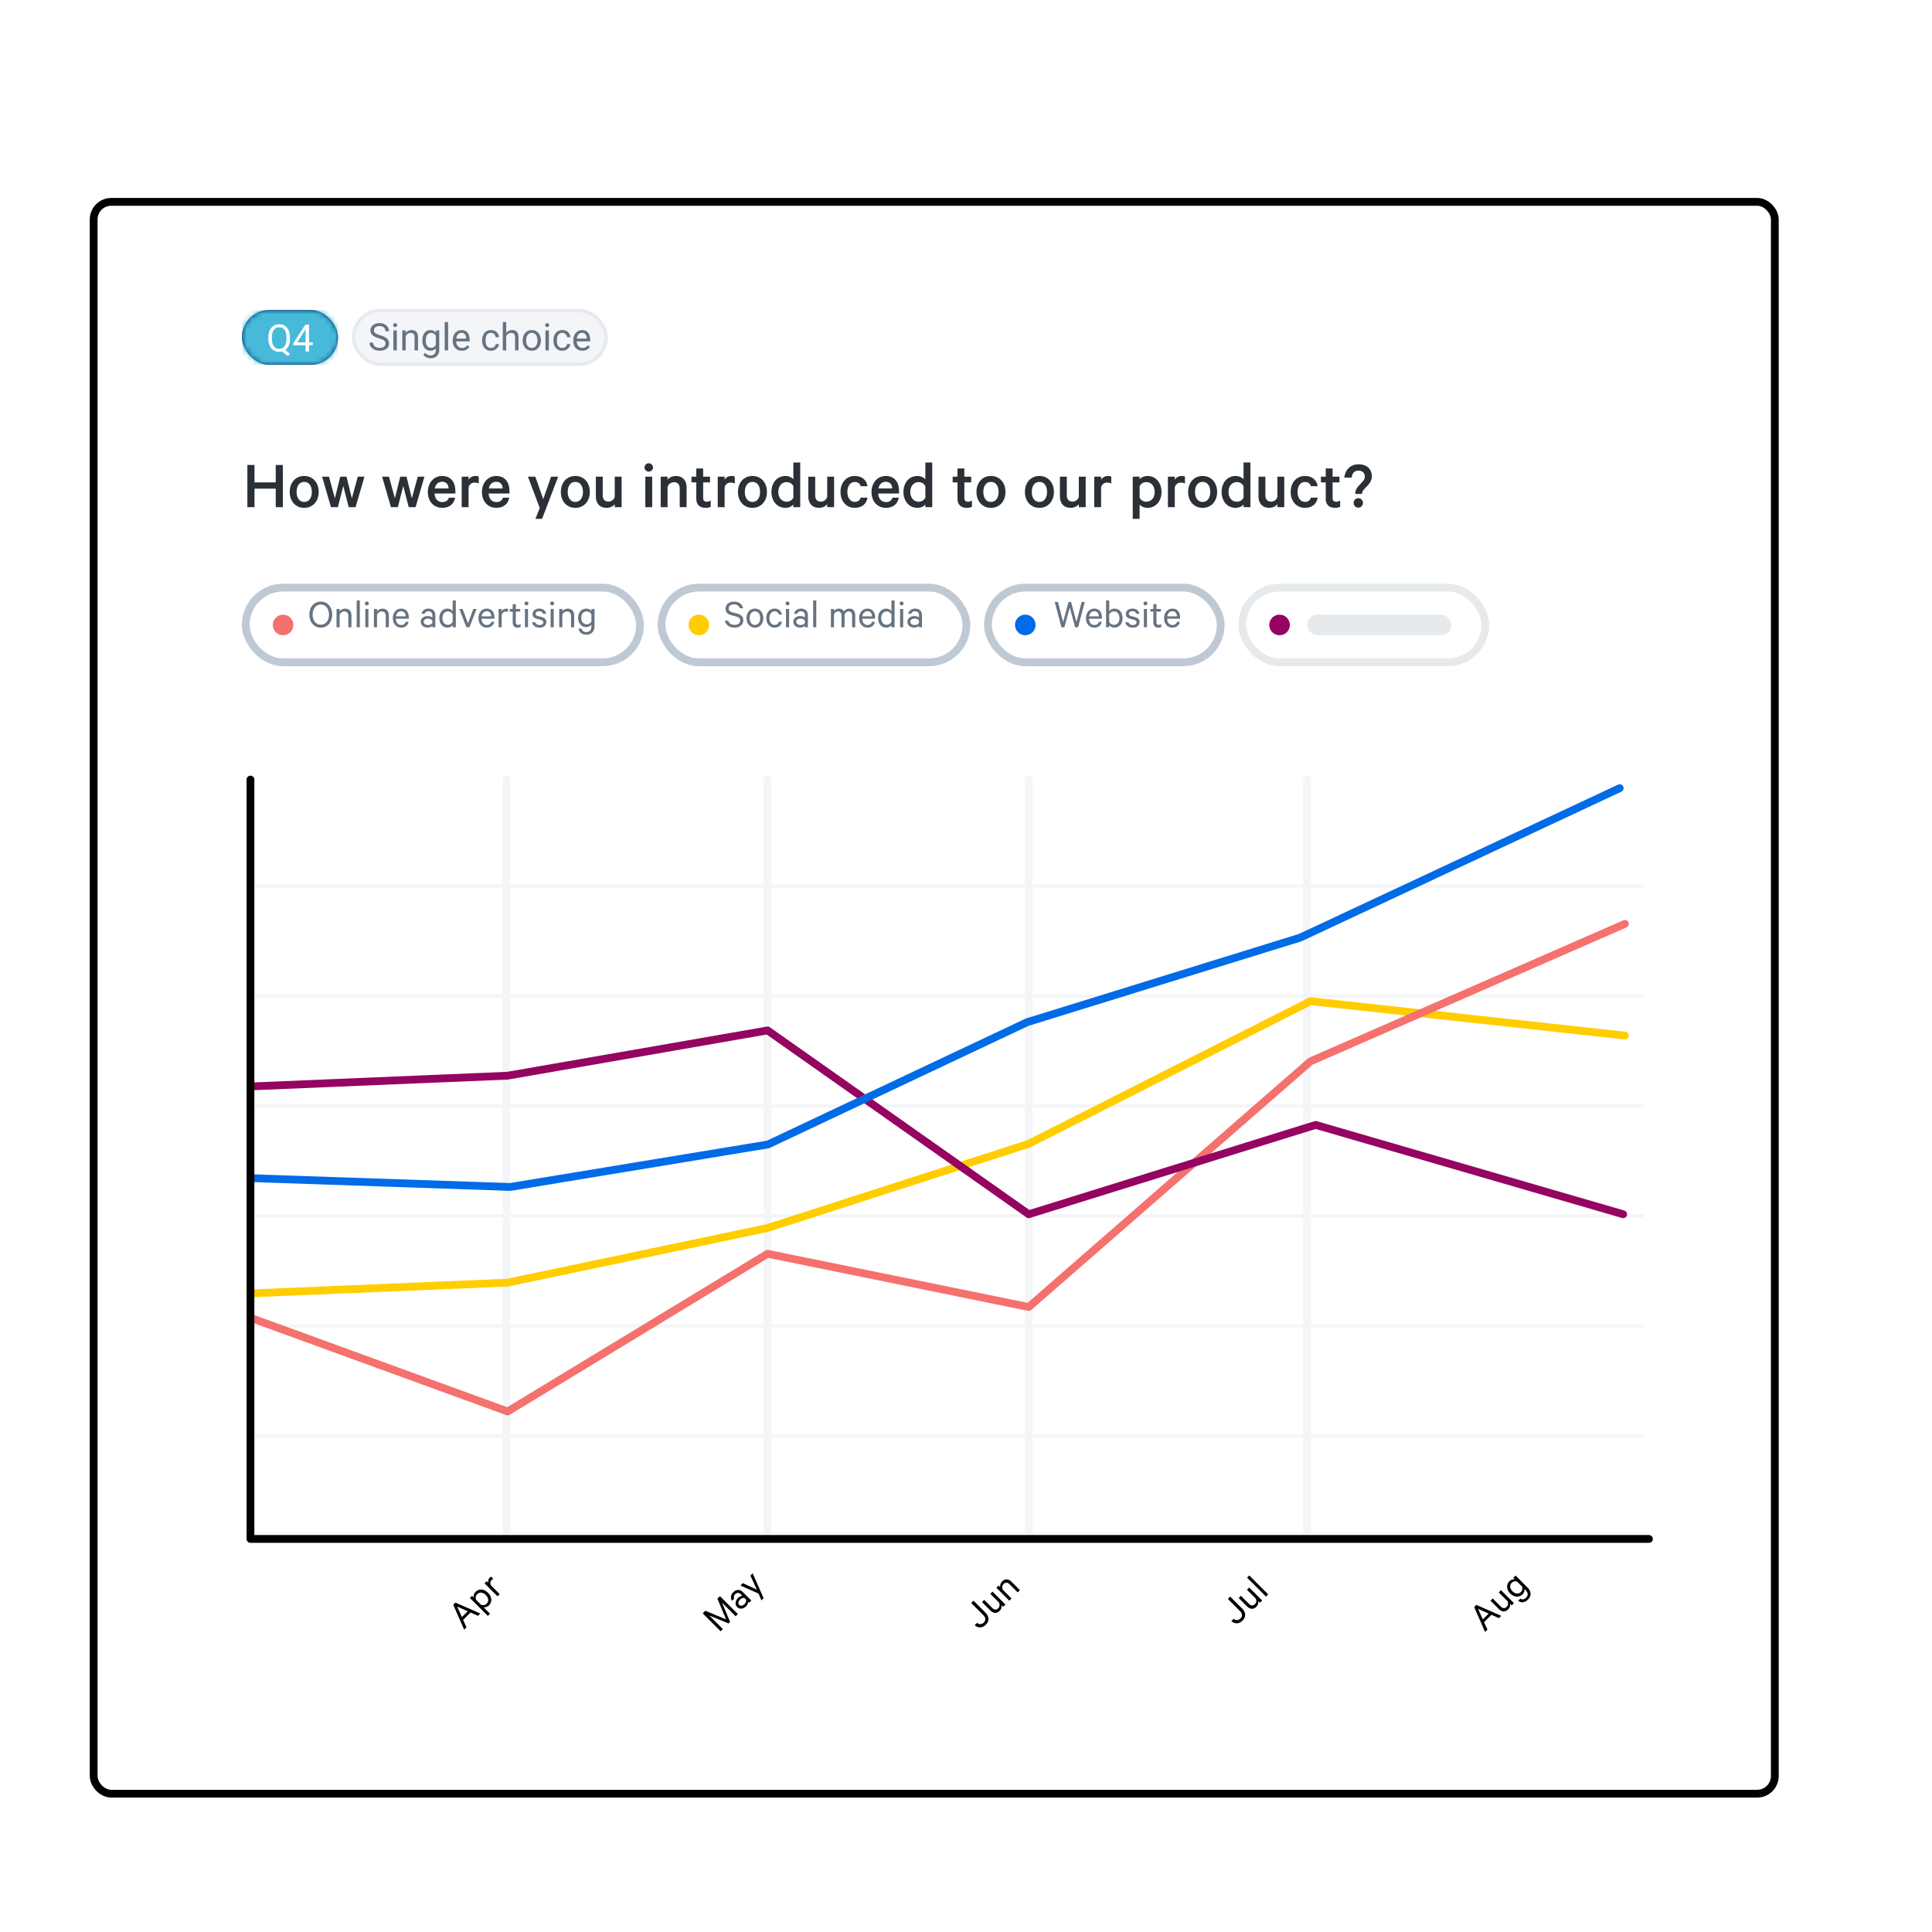 <?xml version="1.0" encoding="utf-8"?>
<svg width="372" height="372" viewBox="0 0 372 372" fill="none" xmlns="http://www.w3.org/2000/svg">
<g filter="url(#filter0_d_2974_38090)">
<rect x="25.399" y="33" width="322.202" height="305" rx="2.646" fill="white"/>
<rect x="24.649" y="32.25" width="323.702" height="306.5" rx="3.396" stroke="black" stroke-width="1.5"/>
</g>
<g clip-path="url(#clip0_2974_38090)">
<rect x="46.57" y="59.672" width="18.525" height="10.586" rx="5.293" fill="#002F66"/>
<mask id="mask0_2974_38090" style="mask-type:alpha" maskUnits="userSpaceOnUse" x="46" y="59" width="20" height="12">
<rect x="46.57" y="59.672" width="18.525" height="10.586" rx="5.293" fill="white"/>
</mask>
<g mask="url(#mask0_2974_38090)">
<rect x="46.57" y="59.672" width="18.525" height="10.586" fill="#47B9D9"/>
</g>
<path d="M54.536 67.078L55.851 68.119L55.389 68.546L54.095 67.519L54.536 67.078ZM55.833 64.921V65.248C55.833 65.637 55.784 65.985 55.687 66.293C55.59 66.601 55.45 66.863 55.268 67.078C55.085 67.294 54.866 67.458 54.61 67.572C54.357 67.686 54.073 67.743 53.758 67.743C53.452 67.743 53.171 67.686 52.915 67.572C52.662 67.458 52.442 67.294 52.254 67.078C52.07 66.863 51.926 66.601 51.825 66.293C51.723 65.985 51.672 65.637 51.672 65.248V64.921C51.672 64.533 51.721 64.186 51.821 63.88C51.923 63.572 52.066 63.31 52.251 63.095C52.436 62.877 52.655 62.711 52.908 62.597C53.164 62.483 53.445 62.427 53.751 62.427C54.066 62.427 54.351 62.483 54.607 62.597C54.863 62.711 55.082 62.877 55.264 63.095C55.447 63.31 55.587 63.572 55.684 63.88C55.783 64.186 55.833 64.533 55.833 64.921ZM55.154 65.248V64.914C55.154 64.606 55.122 64.334 55.058 64.097C54.997 63.86 54.905 63.661 54.785 63.5C54.664 63.339 54.517 63.217 54.344 63.134C54.171 63.051 53.973 63.009 53.751 63.009C53.54 63.009 53.348 63.051 53.175 63.134C53.004 63.217 52.857 63.339 52.734 63.5C52.611 63.661 52.516 63.86 52.45 64.097C52.383 64.334 52.35 64.606 52.35 64.914V65.248C52.35 65.558 52.383 65.833 52.45 66.073C52.516 66.309 52.611 66.51 52.734 66.673C52.86 66.834 53.009 66.956 53.182 67.039C53.355 67.122 53.547 67.163 53.758 67.163C53.98 67.163 54.178 67.122 54.351 67.039C54.524 66.956 54.67 66.834 54.788 66.673C54.909 66.51 55 66.309 55.062 66.073C55.123 65.833 55.154 65.558 55.154 65.248ZM60.218 65.93V66.471H56.48V66.083L58.797 62.498H59.333L58.757 63.535L57.226 65.93H60.218ZM59.497 62.498V67.672H58.839V62.498H59.497Z" fill="white"/>
</g>
<rect x="68.072" y="59.795" width="48.631" height="10.338" rx="5.169" fill="#F4F5F8"/>
<path d="M74.225 66.157C74.225 66.036 74.207 65.929 74.169 65.837C74.133 65.742 74.069 65.657 73.977 65.581C73.887 65.505 73.761 65.433 73.6 65.364C73.441 65.296 73.24 65.226 72.996 65.155C72.74 65.079 72.509 64.995 72.303 64.902C72.097 64.808 71.921 64.7 71.774 64.579C71.627 64.458 71.514 64.32 71.436 64.163C71.358 64.007 71.319 63.828 71.319 63.627C71.319 63.425 71.36 63.239 71.443 63.069C71.526 62.898 71.644 62.75 71.799 62.624C71.955 62.496 72.141 62.397 72.356 62.326C72.572 62.255 72.812 62.219 73.078 62.219C73.466 62.219 73.796 62.294 74.066 62.443C74.338 62.59 74.545 62.783 74.688 63.022C74.83 63.259 74.901 63.513 74.901 63.783H74.218C74.218 63.589 74.177 63.417 74.094 63.268C74.011 63.116 73.886 62.998 73.717 62.912C73.549 62.825 73.336 62.781 73.078 62.781C72.834 62.781 72.632 62.818 72.474 62.891C72.315 62.964 72.197 63.064 72.118 63.189C72.043 63.315 72.005 63.458 72.005 63.619C72.005 63.728 72.027 63.828 72.072 63.918C72.12 64.006 72.192 64.087 72.289 64.163C72.388 64.239 72.514 64.309 72.665 64.373C72.82 64.437 73.003 64.498 73.216 64.558C73.51 64.641 73.764 64.733 73.977 64.835C74.19 64.937 74.365 65.052 74.503 65.179C74.642 65.305 74.746 65.448 74.812 65.609C74.881 65.768 74.915 65.948 74.915 66.15C74.915 66.36 74.872 66.551 74.787 66.722C74.702 66.892 74.58 67.038 74.421 67.159C74.262 67.28 74.072 67.373 73.849 67.439C73.629 67.503 73.382 67.535 73.11 67.535C72.87 67.535 72.635 67.502 72.403 67.436C72.173 67.37 71.963 67.27 71.774 67.137C71.586 67.005 71.436 66.841 71.322 66.647C71.211 66.45 71.155 66.223 71.155 65.965H71.838C71.838 66.142 71.872 66.295 71.941 66.423C72.009 66.549 72.103 66.653 72.221 66.736C72.342 66.819 72.478 66.88 72.63 66.921C72.784 66.959 72.944 66.978 73.11 66.978C73.349 66.978 73.552 66.944 73.717 66.878C73.883 66.812 74.009 66.717 74.094 66.594C74.182 66.471 74.225 66.325 74.225 66.157ZM76.404 63.619V67.464H75.743V63.619H76.404ZM75.693 62.6C75.693 62.493 75.725 62.403 75.789 62.33C75.855 62.256 75.953 62.219 76.081 62.219C76.206 62.219 76.302 62.256 76.368 62.33C76.437 62.403 76.471 62.493 76.471 62.6C76.471 62.701 76.437 62.789 76.368 62.862C76.302 62.934 76.206 62.969 76.081 62.969C75.953 62.969 75.855 62.934 75.789 62.862C75.725 62.789 75.693 62.701 75.693 62.6ZM78.117 64.44V67.464H77.459V63.619H78.081L78.117 64.44ZM77.96 65.396L77.687 65.385C77.689 65.123 77.728 64.88 77.804 64.657C77.88 64.432 77.986 64.237 78.124 64.071C78.261 63.905 78.425 63.777 78.614 63.687C78.806 63.594 79.018 63.548 79.25 63.548C79.44 63.548 79.61 63.574 79.762 63.627C79.914 63.676 80.043 63.757 80.149 63.868C80.258 63.98 80.341 64.124 80.398 64.302C80.455 64.477 80.483 64.691 80.483 64.945V67.464H79.822V64.938C79.822 64.736 79.793 64.575 79.734 64.454C79.674 64.331 79.588 64.243 79.474 64.188C79.36 64.131 79.221 64.103 79.055 64.103C78.891 64.103 78.742 64.137 78.607 64.206C78.474 64.275 78.359 64.369 78.262 64.49C78.168 64.611 78.093 64.749 78.038 64.906C77.986 65.06 77.96 65.223 77.96 65.396ZM83.973 63.619H84.57V67.383C84.57 67.721 84.501 68.01 84.364 68.25C84.226 68.489 84.034 68.67 83.788 68.793C83.544 68.919 83.262 68.982 82.942 68.982C82.81 68.982 82.653 68.96 82.473 68.918C82.296 68.877 82.12 68.808 81.947 68.708C81.777 68.611 81.633 68.48 81.517 68.314L81.862 67.923C82.023 68.117 82.191 68.252 82.367 68.328C82.544 68.404 82.72 68.442 82.893 68.442C83.101 68.442 83.281 68.403 83.433 68.324C83.584 68.246 83.702 68.13 83.785 67.976C83.87 67.824 83.912 67.637 83.912 67.415V64.465L83.973 63.619ZM81.326 65.585V65.51C81.326 65.216 81.36 64.95 81.429 64.71C81.5 64.469 81.6 64.261 81.731 64.088C81.863 63.916 82.023 63.783 82.21 63.691C82.397 63.596 82.608 63.548 82.843 63.548C83.085 63.548 83.295 63.591 83.475 63.676C83.658 63.759 83.812 63.881 83.937 64.042C84.065 64.201 84.166 64.393 84.239 64.618C84.313 64.843 84.364 65.098 84.392 65.382V65.709C84.366 65.991 84.315 66.244 84.239 66.469C84.166 66.694 84.065 66.886 83.937 67.045C83.812 67.204 83.658 67.326 83.475 67.411C83.293 67.494 83.08 67.535 82.836 67.535C82.606 67.535 82.397 67.487 82.21 67.39C82.026 67.293 81.867 67.156 81.734 66.981C81.602 66.806 81.5 66.6 81.429 66.363C81.36 66.124 81.326 65.864 81.326 65.585ZM81.983 65.51V65.585C81.983 65.776 82.002 65.957 82.04 66.125C82.08 66.293 82.141 66.441 82.221 66.569C82.304 66.697 82.409 66.797 82.537 66.871C82.665 66.942 82.818 66.978 82.996 66.978C83.214 66.978 83.394 66.931 83.536 66.839C83.678 66.746 83.79 66.624 83.873 66.473C83.959 66.321 84.025 66.157 84.072 65.979V65.123C84.046 64.992 84.006 64.867 83.952 64.746C83.9 64.623 83.831 64.514 83.746 64.419C83.663 64.322 83.559 64.245 83.436 64.188C83.313 64.131 83.169 64.103 83.003 64.103C82.823 64.103 82.668 64.141 82.537 64.216C82.409 64.29 82.304 64.392 82.221 64.522C82.141 64.65 82.08 64.799 82.04 64.97C82.002 65.138 81.983 65.318 81.983 65.51ZM86.283 62.006V67.464H85.622V62.006H86.283ZM88.934 67.535C88.666 67.535 88.423 67.49 88.205 67.4C87.99 67.308 87.804 67.179 87.647 67.013C87.493 66.847 87.375 66.651 87.292 66.423C87.209 66.196 87.168 65.947 87.168 65.677V65.528C87.168 65.215 87.214 64.937 87.306 64.693C87.398 64.446 87.524 64.238 87.683 64.067C87.841 63.897 88.022 63.767 88.223 63.68C88.424 63.592 88.633 63.548 88.848 63.548C89.123 63.548 89.36 63.596 89.559 63.691C89.76 63.785 89.925 63.918 90.053 64.088C90.181 64.257 90.276 64.456 90.337 64.686C90.399 64.913 90.43 65.162 90.43 65.432V65.727H87.558V65.19H89.772V65.14C89.763 64.97 89.727 64.804 89.666 64.643C89.606 64.482 89.512 64.349 89.381 64.245C89.251 64.141 89.073 64.088 88.848 64.088C88.699 64.088 88.562 64.121 88.436 64.184C88.311 64.246 88.203 64.338 88.113 64.462C88.023 64.585 87.953 64.735 87.903 64.913C87.853 65.091 87.829 65.296 87.829 65.528V65.677C87.829 65.859 87.853 66.031 87.903 66.192C87.955 66.351 88.03 66.491 88.127 66.612C88.227 66.732 88.346 66.827 88.486 66.896C88.628 66.965 88.789 66.999 88.969 66.999C89.201 66.999 89.398 66.951 89.559 66.857C89.72 66.762 89.861 66.635 89.982 66.477L90.38 66.793C90.297 66.918 90.192 67.038 90.064 67.152C89.936 67.265 89.778 67.358 89.591 67.429C89.406 67.5 89.187 67.535 88.934 67.535ZM94.541 66.995C94.698 66.995 94.842 66.963 94.975 66.899C95.107 66.835 95.216 66.748 95.302 66.636C95.387 66.523 95.436 66.394 95.447 66.249H96.073C96.061 66.477 95.984 66.689 95.842 66.885C95.702 67.079 95.518 67.237 95.291 67.358C95.064 67.476 94.814 67.535 94.541 67.535C94.252 67.535 94 67.484 93.784 67.383C93.571 67.281 93.393 67.141 93.251 66.963C93.111 66.786 93.006 66.582 92.935 66.352C92.866 66.12 92.832 65.875 92.832 65.617V65.467C92.832 65.209 92.866 64.965 92.935 64.735C93.006 64.503 93.111 64.298 93.251 64.121C93.393 63.943 93.571 63.803 93.784 63.701C94 63.599 94.252 63.548 94.541 63.548C94.842 63.548 95.105 63.61 95.33 63.733C95.555 63.854 95.732 64.02 95.859 64.231C95.99 64.439 96.061 64.676 96.073 64.941H95.447C95.436 64.783 95.39 64.639 95.312 64.511C95.237 64.383 95.132 64.282 94.999 64.206C94.869 64.128 94.716 64.088 94.541 64.088C94.34 64.088 94.17 64.129 94.033 64.209C93.898 64.287 93.79 64.394 93.71 64.529C93.631 64.662 93.575 64.81 93.539 64.973C93.506 65.134 93.489 65.299 93.489 65.467V65.617C93.489 65.785 93.506 65.951 93.539 66.114C93.572 66.278 93.628 66.425 93.706 66.558C93.787 66.691 93.894 66.797 94.029 66.878C94.167 66.956 94.337 66.995 94.541 66.995ZM97.469 62.006V67.464H96.812V62.006H97.469ZM97.313 65.396L97.039 65.385C97.042 65.123 97.081 64.88 97.156 64.657C97.232 64.432 97.339 64.237 97.476 64.071C97.614 63.905 97.777 63.777 97.967 63.687C98.159 63.594 98.371 63.548 98.603 63.548C98.792 63.548 98.963 63.574 99.115 63.627C99.266 63.676 99.395 63.757 99.502 63.868C99.611 63.98 99.694 64.124 99.751 64.302C99.808 64.477 99.836 64.691 99.836 64.945V67.464H99.175V64.938C99.175 64.736 99.145 64.575 99.086 64.454C99.027 64.331 98.94 64.243 98.827 64.188C98.713 64.131 98.573 64.103 98.407 64.103C98.244 64.103 98.095 64.137 97.96 64.206C97.827 64.275 97.712 64.369 97.615 64.49C97.52 64.611 97.446 64.749 97.391 64.906C97.339 65.06 97.313 65.223 97.313 65.396ZM100.646 65.585V65.503C100.646 65.226 100.686 64.969 100.767 64.732C100.847 64.492 100.964 64.285 101.115 64.11C101.267 63.932 101.45 63.795 101.666 63.698C101.882 63.598 102.123 63.548 102.391 63.548C102.661 63.548 102.904 63.598 103.119 63.698C103.337 63.795 103.522 63.932 103.674 64.11C103.828 64.285 103.945 64.492 104.026 64.732C104.106 64.969 104.146 65.226 104.146 65.503V65.585C104.146 65.862 104.106 66.119 104.026 66.356C103.945 66.593 103.828 66.8 103.674 66.978C103.522 67.153 103.339 67.29 103.123 67.39C102.91 67.487 102.668 67.535 102.398 67.535C102.128 67.535 101.885 67.487 101.67 67.39C101.454 67.29 101.269 67.153 101.115 66.978C100.964 66.8 100.847 66.593 100.767 66.356C100.686 66.119 100.646 65.862 100.646 65.585ZM101.304 65.503V65.585C101.304 65.776 101.326 65.958 101.371 66.128C101.416 66.296 101.484 66.446 101.574 66.576C101.666 66.706 101.781 66.809 101.918 66.885C102.056 66.959 102.216 66.995 102.398 66.995C102.578 66.995 102.736 66.959 102.871 66.885C103.008 66.809 103.122 66.706 103.212 66.576C103.302 66.446 103.369 66.296 103.414 66.128C103.462 65.958 103.485 65.776 103.485 65.585V65.503C103.485 65.313 103.462 65.134 103.414 64.966C103.369 64.796 103.301 64.645 103.208 64.515C103.118 64.382 103.004 64.278 102.867 64.202C102.732 64.126 102.573 64.088 102.391 64.088C102.211 64.088 102.052 64.126 101.915 64.202C101.78 64.278 101.666 64.382 101.574 64.515C101.484 64.645 101.416 64.796 101.371 64.966C101.326 65.134 101.304 65.313 101.304 65.503ZM105.685 63.619V67.464H105.024V63.619H105.685ZM104.974 62.6C104.974 62.493 105.006 62.403 105.07 62.33C105.137 62.256 105.234 62.219 105.362 62.219C105.487 62.219 105.583 62.256 105.65 62.33C105.718 62.403 105.753 62.493 105.753 62.6C105.753 62.701 105.718 62.789 105.65 62.862C105.583 62.934 105.487 62.969 105.362 62.969C105.234 62.969 105.137 62.934 105.07 62.862C105.006 62.789 104.974 62.701 104.974 62.6ZM108.279 66.995C108.435 66.995 108.58 66.963 108.713 66.899C108.845 66.835 108.954 66.748 109.04 66.636C109.125 66.523 109.173 66.394 109.185 66.249H109.811C109.799 66.477 109.722 66.689 109.58 66.885C109.44 67.079 109.256 67.237 109.029 67.358C108.802 67.476 108.552 67.535 108.279 67.535C107.99 67.535 107.738 67.484 107.522 67.383C107.309 67.281 107.131 67.141 106.989 66.963C106.849 66.786 106.744 66.582 106.673 66.352C106.604 66.12 106.57 65.875 106.57 65.617V65.467C106.57 65.209 106.604 64.965 106.673 64.735C106.744 64.503 106.849 64.298 106.989 64.121C107.131 63.943 107.309 63.803 107.522 63.701C107.738 63.599 107.99 63.548 108.279 63.548C108.58 63.548 108.843 63.61 109.068 63.733C109.293 63.854 109.47 64.02 109.598 64.231C109.728 64.439 109.799 64.676 109.811 64.941H109.185C109.173 64.783 109.128 64.639 109.05 64.511C108.974 64.383 108.87 64.282 108.738 64.206C108.607 64.128 108.454 64.088 108.279 64.088C108.078 64.088 107.908 64.129 107.771 64.209C107.636 64.287 107.528 64.394 107.448 64.529C107.369 64.662 107.313 64.81 107.277 64.973C107.244 65.134 107.227 65.299 107.227 65.467V65.617C107.227 65.785 107.244 65.951 107.277 66.114C107.31 66.278 107.366 66.425 107.444 66.558C107.525 66.691 107.632 66.797 107.767 66.878C107.905 66.956 108.075 66.995 108.279 66.995ZM112.145 67.535C111.878 67.535 111.635 67.49 111.417 67.4C111.201 67.308 111.015 67.179 110.859 67.013C110.705 66.847 110.587 66.651 110.504 66.423C110.421 66.196 110.379 65.947 110.379 65.677V65.528C110.379 65.215 110.425 64.937 110.518 64.693C110.61 64.446 110.736 64.238 110.895 64.067C111.053 63.897 111.233 63.767 111.435 63.68C111.636 63.592 111.845 63.548 112.06 63.548C112.335 63.548 112.572 63.596 112.771 63.691C112.972 63.785 113.137 63.918 113.265 64.088C113.393 64.257 113.487 64.456 113.549 64.686C113.611 64.913 113.641 65.162 113.641 65.432V65.727H110.77V65.19H112.984V65.14C112.975 64.97 112.939 64.804 112.877 64.643C112.818 64.482 112.723 64.349 112.593 64.245C112.463 64.141 112.285 64.088 112.06 64.088C111.911 64.088 111.773 64.121 111.648 64.184C111.522 64.246 111.415 64.338 111.325 64.462C111.235 64.585 111.165 64.735 111.115 64.913C111.065 65.091 111.04 65.296 111.04 65.528V65.677C111.04 65.859 111.065 66.031 111.115 66.192C111.167 66.351 111.242 66.491 111.339 66.612C111.438 66.732 111.558 66.827 111.698 66.896C111.84 66.965 112.001 66.999 112.181 66.999C112.413 66.999 112.61 66.951 112.771 66.857C112.932 66.762 113.073 66.635 113.194 66.477L113.592 66.793C113.509 66.918 113.403 67.038 113.275 67.152C113.147 67.265 112.99 67.358 112.803 67.429C112.618 67.5 112.399 67.535 112.145 67.535Z" fill="#657381"/>
<rect x="68.072" y="59.795" width="48.631" height="10.338" rx="5.169" stroke="#E6EAED" stroke-width="0.662"/>
<path d="M53.093 89.529V92.876H49.004V89.529H47.628V97.653H49.004V94.094H53.093V97.653H54.469V89.529H53.093ZM61.367 94.716C61.367 92.916 60.23 91.646 58.575 91.646C56.922 91.646 55.783 92.916 55.783 94.716C55.783 96.515 56.922 97.786 58.575 97.786C60.23 97.786 61.367 96.515 61.367 94.716ZM60.044 94.716C60.044 95.827 59.528 96.648 58.575 96.648C57.623 96.648 57.107 95.827 57.107 94.716C57.107 93.604 57.623 92.784 58.575 92.784C59.528 92.784 60.044 93.604 60.044 94.716ZM66.718 91.778H65.514L64.482 95.946L63.344 91.778H62.021L63.728 97.653H65.051L66.096 93.565L67.142 97.653H68.465L70.172 91.778H68.888L67.75 95.946L66.718 91.778ZM78.27 91.778H77.066L76.034 95.946L74.896 91.778H73.573L75.28 97.653H76.603L77.648 93.565L78.694 97.653H80.017L81.724 91.778H80.441L79.302 95.946L78.27 91.778ZM86.413 95.827C86.267 96.396 85.791 96.674 85.156 96.674C84.309 96.674 83.713 96.052 83.674 95.02H87.683V94.544C87.683 92.824 86.783 91.646 85.129 91.646C83.528 91.646 82.377 92.969 82.377 94.729C82.377 96.542 83.515 97.786 85.156 97.786C86.572 97.786 87.432 96.992 87.63 95.827H86.413ZM85.142 92.757C85.95 92.757 86.36 93.34 86.373 94.054H83.713C83.872 93.207 84.415 92.757 85.142 92.757ZM92.181 91.752C92.088 91.699 91.823 91.646 91.532 91.646C90.963 91.646 90.447 91.95 90.222 92.387V91.778H88.899V97.653H90.222V93.856C90.355 93.221 90.858 92.916 91.4 92.916C91.678 92.916 91.996 92.982 92.181 93.115V91.752ZM96.828 95.827C96.682 96.396 96.206 96.674 95.571 96.674C94.724 96.674 94.129 96.052 94.089 95.02H98.098V94.544C98.098 92.824 97.198 91.646 95.544 91.646C93.943 91.646 92.792 92.969 92.792 94.729C92.792 96.542 93.93 97.786 95.571 97.786C96.987 97.786 97.847 96.992 98.045 95.827H96.828ZM95.558 92.757C96.365 92.757 96.775 93.34 96.788 94.054H94.129C94.287 93.207 94.83 92.757 95.558 92.757ZM104.378 99.903L107.475 91.778H106.112L104.603 96.105L103.068 91.778H101.652L103.928 97.812L103.095 99.903H104.378ZM113.572 94.716C113.572 92.916 112.434 91.646 110.78 91.646C109.126 91.646 107.988 92.916 107.988 94.716C107.988 96.515 109.126 97.786 110.78 97.786C112.434 97.786 113.572 96.515 113.572 94.716ZM112.249 94.716C112.249 95.827 111.733 96.648 110.78 96.648C109.828 96.648 109.311 95.827 109.311 94.716C109.311 93.604 109.828 92.784 110.78 92.784C111.733 92.784 112.249 93.604 112.249 94.716ZM119.69 91.778H118.367V95.642C118.222 96.224 117.719 96.582 117.15 96.582C116.396 96.582 116.052 96.105 116.052 95.377V91.778H114.728V95.602C114.728 96.899 115.456 97.786 116.793 97.786C117.481 97.786 118.05 97.468 118.367 97.098V97.653H119.69V91.778ZM125.577 91.778H124.254V97.653H125.577V91.778ZM125.736 90.005C125.736 89.555 125.352 89.198 124.915 89.198C124.479 89.198 124.095 89.555 124.095 90.005C124.095 90.455 124.479 90.812 124.915 90.812C125.352 90.812 125.736 90.455 125.736 90.005ZM127.213 97.653H128.536V93.79C128.682 93.207 129.198 92.85 129.767 92.85C130.521 92.85 130.878 93.326 130.878 94.054V97.653H132.201V93.829C132.201 92.532 131.46 91.646 130.124 91.646C129.436 91.646 128.854 91.963 128.536 92.334V91.778H127.213V97.653ZM134.069 96.066C134.069 97.23 134.81 97.786 135.855 97.786C136.265 97.786 136.622 97.706 136.847 97.574V96.37C136.662 96.502 136.358 96.608 136.093 96.608C135.657 96.608 135.392 96.396 135.392 95.92V92.876H136.715V91.778H135.392V90.204H134.069V91.778H133.142V92.876H134.069V96.066ZM141.478 91.752C141.385 91.699 141.121 91.646 140.83 91.646C140.261 91.646 139.745 91.95 139.52 92.387V91.778H138.197V97.653H139.52V93.856C139.652 93.221 140.155 92.916 140.697 92.916C140.975 92.916 141.293 92.982 141.478 93.115V91.752ZM147.673 94.716C147.673 92.916 146.535 91.646 144.881 91.646C143.227 91.646 142.089 92.916 142.089 94.716C142.089 96.515 143.227 97.786 144.881 97.786C146.535 97.786 147.673 96.515 147.673 94.716ZM146.35 94.716C146.35 95.827 145.834 96.648 144.881 96.648C143.929 96.648 143.413 95.827 143.413 94.716C143.413 93.604 143.929 92.784 144.881 92.784C145.834 92.784 146.35 93.604 146.35 94.716ZM152.758 97.653H154.082V89.052H152.758V92.281C152.494 91.95 151.912 91.646 151.263 91.646C149.543 91.646 148.537 93.035 148.537 94.716C148.537 96.409 149.543 97.786 151.263 97.786C151.912 97.786 152.494 97.481 152.758 97.15V97.653ZM152.758 95.827C152.534 96.29 152.031 96.608 151.488 96.608C150.469 96.608 149.861 95.801 149.861 94.716C149.861 93.631 150.469 92.824 151.488 92.824C152.031 92.824 152.534 93.141 152.758 93.604V95.827ZM160.601 91.778H159.278V95.642C159.133 96.224 158.63 96.582 158.061 96.582C157.307 96.582 156.963 96.105 156.963 95.377V91.778H155.639V95.602C155.639 96.899 156.367 97.786 157.704 97.786C158.392 97.786 158.961 97.468 159.278 97.098V97.653H160.601V91.778ZM161.834 94.716C161.834 96.542 162.985 97.786 164.573 97.786C165.976 97.786 166.862 96.992 167.034 95.814H165.711C165.605 96.343 165.169 96.634 164.586 96.634C163.7 96.634 163.157 95.827 163.157 94.716C163.157 93.604 163.7 92.797 164.586 92.797C165.169 92.797 165.605 93.088 165.711 93.618H167.034C166.862 92.44 165.976 91.646 164.573 91.646C162.985 91.646 161.834 92.89 161.834 94.716ZM171.84 95.827C171.694 96.396 171.218 96.674 170.583 96.674C169.736 96.674 169.141 96.052 169.101 95.02H173.11V94.544C173.11 92.824 172.21 91.646 170.556 91.646C168.955 91.646 167.804 92.969 167.804 94.729C167.804 96.542 168.942 97.786 170.583 97.786C171.999 97.786 172.859 96.992 173.057 95.827H171.84ZM170.57 92.757C171.377 92.757 171.787 93.34 171.8 94.054H169.141C169.299 93.207 169.842 92.757 170.57 92.757ZM178.176 97.653H179.499V89.052H178.176V92.281C177.911 91.95 177.329 91.646 176.681 91.646C174.961 91.646 173.955 93.035 173.955 94.716C173.955 96.409 174.961 97.786 176.681 97.786C177.329 97.786 177.911 97.481 178.176 97.15V97.653ZM178.176 95.827C177.951 96.29 177.448 96.608 176.906 96.608C175.887 96.608 175.278 95.801 175.278 94.716C175.278 93.631 175.887 92.824 176.906 92.824C177.448 92.824 177.951 93.141 178.176 93.604V95.827ZM184.361 96.066C184.361 97.23 185.102 97.786 186.147 97.786C186.558 97.786 186.915 97.706 187.14 97.574V96.37C186.954 96.502 186.65 96.608 186.386 96.608C185.949 96.608 185.684 96.396 185.684 95.92V92.876H187.007V91.778H185.684V90.204H184.361V91.778H183.435V92.876H184.361V96.066ZM193.598 94.716C193.598 92.916 192.46 91.646 190.806 91.646C189.152 91.646 188.014 92.916 188.014 94.716C188.014 96.515 189.152 97.786 190.806 97.786C192.46 97.786 193.598 96.515 193.598 94.716ZM192.275 94.716C192.275 95.827 191.759 96.648 190.806 96.648C189.853 96.648 189.337 95.827 189.337 94.716C189.337 93.604 189.853 92.784 190.806 92.784C191.759 92.784 192.275 93.604 192.275 94.716ZM202.928 94.716C202.928 92.916 201.79 91.646 200.136 91.646C198.482 91.646 197.344 92.916 197.344 94.716C197.344 96.515 198.482 97.786 200.136 97.786C201.79 97.786 202.928 96.515 202.928 94.716ZM201.604 94.716C201.604 95.827 201.088 96.648 200.136 96.648C199.183 96.648 198.667 95.827 198.667 94.716C198.667 93.604 199.183 92.784 200.136 92.784C201.088 92.784 201.604 93.604 201.604 94.716ZM209.046 91.778H207.723V95.642C207.577 96.224 207.074 96.582 206.505 96.582C205.751 96.582 205.407 96.105 205.407 95.377V91.778H204.084V95.602C204.084 96.899 204.812 97.786 206.148 97.786C206.836 97.786 207.405 97.468 207.723 97.098V97.653H209.046V91.778ZM213.97 91.752C213.878 91.699 213.613 91.646 213.322 91.646C212.753 91.646 212.237 91.95 212.012 92.387V91.778H210.689V97.653H212.012V93.856C212.144 93.221 212.647 92.916 213.19 92.916C213.468 92.916 213.785 92.982 213.97 93.115V91.752ZM219.429 97.15C219.694 97.481 220.276 97.786 220.925 97.786C222.645 97.786 223.65 96.357 223.65 94.716C223.65 93.075 222.645 91.646 220.925 91.646C220.276 91.646 219.694 91.95 219.429 92.281V91.778H218.106V99.903H219.429V97.15ZM219.429 93.604C219.654 93.141 220.157 92.824 220.7 92.824C221.718 92.824 222.327 93.631 222.327 94.716C222.327 95.801 221.718 96.608 220.7 96.608C220.157 96.608 219.654 96.29 219.429 95.827V93.604ZM228.159 91.752C228.066 91.699 227.801 91.646 227.51 91.646C226.941 91.646 226.425 91.95 226.2 92.387V91.778H224.877V97.653H226.2V93.856C226.333 93.221 226.836 92.916 227.378 92.916C227.656 92.916 227.973 92.982 228.159 93.115V91.752ZM234.354 94.716C234.354 92.916 233.216 91.646 231.562 91.646C229.908 91.646 228.77 92.916 228.77 94.716C228.77 96.515 229.908 97.786 231.562 97.786C233.216 97.786 234.354 96.515 234.354 94.716ZM233.031 94.716C233.031 95.827 232.515 96.648 231.562 96.648C230.609 96.648 230.093 95.827 230.093 94.716C230.093 93.604 230.609 92.784 231.562 92.784C232.515 92.784 233.031 93.604 233.031 94.716ZM239.439 97.653H240.762V89.052H239.439V92.281C239.174 91.95 238.592 91.646 237.944 91.646C236.224 91.646 235.218 93.035 235.218 94.716C235.218 96.409 236.224 97.786 237.944 97.786C238.592 97.786 239.174 97.481 239.439 97.15V97.653ZM239.439 95.827C239.214 96.29 238.711 96.608 238.169 96.608C237.15 96.608 236.541 95.801 236.541 94.716C236.541 93.631 237.15 92.824 238.169 92.824C238.711 92.824 239.214 93.141 239.439 93.604V95.827ZM247.282 91.778H245.959V95.642C245.813 96.224 245.31 96.582 244.741 96.582C243.987 96.582 243.643 96.105 243.643 95.377V91.778H242.32V95.602C242.32 96.899 243.048 97.786 244.384 97.786C245.072 97.786 245.641 97.468 245.959 97.098V97.653H247.282V91.778ZM248.515 94.716C248.515 96.542 249.666 97.786 251.254 97.786C252.656 97.786 253.543 96.992 253.715 95.814H252.392C252.286 96.343 251.849 96.634 251.267 96.634C250.381 96.634 249.838 95.827 249.838 94.716C249.838 93.604 250.381 92.797 251.267 92.797C251.849 92.797 252.286 93.088 252.392 93.618H253.715C253.543 92.44 252.656 91.646 251.254 91.646C249.666 91.646 248.515 92.89 248.515 94.716ZM255.264 96.066C255.264 97.23 256.005 97.786 257.05 97.786C257.46 97.786 257.818 97.706 258.043 97.574V96.37C257.857 96.502 257.553 96.608 257.288 96.608C256.852 96.608 256.587 96.396 256.587 95.92V92.876H257.91V91.778H256.587V90.204H255.264V91.778H254.338V92.876H255.264V96.066ZM260.636 96.833C260.636 97.349 261.033 97.746 261.535 97.746C262.038 97.746 262.435 97.349 262.435 96.833C262.435 96.317 262.038 95.92 261.535 95.92C261.033 95.92 260.636 96.317 260.636 96.833ZM264.142 91.752C264.142 90.309 263.189 89.397 261.562 89.397C260.053 89.397 258.995 90.455 258.836 91.963H260.265C260.318 91.196 260.741 90.614 261.562 90.614C262.329 90.614 262.792 91.09 262.792 91.765C262.792 92.466 262.197 92.89 261.747 93.393C261.165 94.028 260.98 94.372 260.94 95.1H262.237C262.237 94.822 262.329 94.531 262.792 94.054C263.414 93.419 264.142 92.744 264.142 91.752Z" fill="#2A3036"/>
<path d="M87.271 308.989L89.37 313.783L89.819 313.334L89.174 311.903L90.594 310.483L92.031 311.122L92.48 310.673L87.686 308.574L87.271 308.989ZM88.023 309.337L90.055 310.247L88.932 311.369L88.023 309.337ZM93.102 309.468C93.411 309.519 93.837 309.418 94.146 309.109C94.881 308.373 94.662 307.38 93.972 306.689C93.281 305.999 92.288 305.78 91.552 306.515C91.244 306.824 91.143 307.251 91.193 307.559L90.901 307.267L90.48 307.688L93.927 311.135L94.348 310.714L93.102 309.468ZM91.642 308.008C91.513 307.621 91.609 307.222 91.872 306.959C92.35 306.481 93.018 306.588 93.545 307.116C94.073 307.644 94.18 308.312 93.703 308.789C93.439 309.053 93.04 309.148 92.653 309.019L91.642 308.008ZM94.567 303.579C94.499 303.602 94.393 303.675 94.286 303.781C94.011 304.057 93.938 304.455 94.045 304.775L93.719 304.449L93.298 304.871L95.791 307.363L96.212 306.942L94.539 305.269C94.331 304.893 94.387 304.489 94.651 304.225C94.758 304.118 94.887 304.034 94.999 304.012L94.567 303.579Z" fill="black"/>
<path d="M140.57 312.281L139.02 308.576L141.648 311.203L142.069 310.782L138.622 307.335L138.139 307.818L139.806 311.81L135.809 310.148L135.309 310.648L138.756 314.095L139.177 313.674L136.55 311.046L140.267 312.584L140.57 312.281ZM144.664 308.187L143.002 306.525C142.458 305.981 141.767 305.997 141.172 306.593C140.695 307.07 140.611 307.727 140.948 308.232L141.363 307.816C141.212 307.508 141.268 307.227 141.532 306.963C141.891 306.604 142.306 306.637 142.615 306.946L142.929 307.261C142.727 307.272 142.357 307.429 142.099 307.687C141.565 308.221 141.459 308.956 141.925 309.422C142.419 309.916 143.143 309.798 143.648 309.293C143.946 308.995 144.08 308.602 144.075 308.406L144.26 308.591L144.664 308.187ZM143.642 307.974C143.755 308.232 143.626 308.608 143.367 308.866C143.064 309.169 142.632 309.321 142.329 309.018C142.031 308.72 142.188 308.294 142.492 307.99C142.75 307.732 143.126 307.603 143.384 307.715L143.642 307.974ZM147.03 307.73L144.924 302.941L144.487 303.379L145.727 306.068L143.027 304.839L142.572 305.294L146.053 306.832L146.614 308.145L147.03 307.73Z" fill="black"/>
<path d="M187.664 312.931C188.315 313.492 189.141 313.509 189.82 312.829C190.477 312.173 190.55 311.314 189.747 310.511L187.445 308.209L187.002 308.653L189.303 310.954C189.859 311.51 189.831 312.01 189.41 312.431C189.023 312.818 188.551 312.818 188.119 312.476L187.664 312.931ZM191.103 306.46L190.676 306.887L192.366 308.577C192.545 308.936 192.501 309.374 192.209 309.666C191.833 310.042 191.423 309.969 191.075 309.621L189.508 308.055L189.082 308.481L190.715 310.115C191.26 310.66 191.928 310.721 192.495 310.154C192.815 309.834 192.91 309.402 192.854 309.065L193.169 309.38L193.595 308.953L191.103 306.46ZM194.344 308.205L194.765 307.784L193.075 306.094C192.895 305.735 192.951 305.285 193.243 304.993C193.619 304.617 194.035 304.685 194.383 305.033L195.949 306.599L196.376 306.172L194.742 304.539C194.198 303.994 193.524 303.938 192.957 304.505C192.637 304.825 192.536 305.263 192.586 305.605L192.272 305.291L191.851 305.712L194.344 308.205Z" fill="black"/>
<path d="M237.087 312.144C237.739 312.705 238.564 312.722 239.243 312.043C239.9 311.386 239.973 310.527 239.17 309.724L236.869 307.423L236.425 307.866L238.727 310.168C239.282 310.724 239.254 311.223 238.833 311.644C238.446 312.032 237.974 312.032 237.542 311.689L237.087 312.144ZM240.526 305.674L240.099 306.1L241.789 307.79C241.969 308.15 241.924 308.587 241.632 308.879C241.256 309.255 240.846 309.182 240.498 308.834L238.932 307.268L238.505 307.695L240.139 309.328C240.683 309.873 241.351 309.935 241.918 309.368C242.238 309.048 242.334 308.615 242.278 308.279L242.592 308.593L243.019 308.166L240.526 305.674ZM240.539 303.348L240.118 303.769L243.767 307.418L244.188 306.997L240.539 303.348Z" fill="black"/>
<path d="M283.848 309.433L285.948 314.228L286.397 313.778L285.751 312.347L287.172 310.927L288.609 311.567L289.058 311.117L284.264 309.018L283.848 309.433ZM284.6 309.781L286.633 310.691L285.51 311.814L284.6 309.781ZM289.007 306.184L288.58 306.61L290.27 308.3C290.449 308.659 290.404 309.097 290.112 309.389C289.736 309.765 289.327 309.692 288.978 309.344L287.412 307.778L286.986 308.205L288.619 309.838C289.164 310.383 289.832 310.444 290.399 309.877C290.719 309.557 290.814 309.125 290.758 308.788L291.072 309.103L291.499 308.676L289.007 306.184ZM293.713 306.126C294.252 306.665 294.297 307.181 293.847 307.63C293.505 307.973 293.118 308.057 292.73 307.815L292.315 308.231C292.904 308.663 293.6 308.596 294.207 307.989C294.847 307.35 294.931 306.491 294.111 305.671L291.815 303.375L291.389 303.802L291.669 304.082C291.372 304.032 290.951 304.138 290.642 304.447C289.912 305.177 290.125 306.165 290.788 306.827C291.445 307.484 292.438 307.703 293.168 306.973C293.477 306.665 293.578 306.238 293.527 305.94L293.713 306.126ZM293.095 305.508C293.202 305.873 293.118 306.26 292.848 306.53C292.377 307.001 291.731 306.906 291.22 306.395C290.704 305.879 290.608 305.233 291.08 304.761C291.349 304.492 291.737 304.408 292.102 304.514L293.095 305.508Z" fill="black"/>
<path d="M48.225 170.614H316.175" stroke="#F4F5F8" stroke-width="0.662" stroke-linecap="round" stroke-linejoin="round"/>
<path d="M48.225 191.785H316.175" stroke="#F4F5F8" stroke-width="0.662" stroke-linecap="round" stroke-linejoin="round"/>
<path d="M48.225 212.957H316.175" stroke="#F4F5F8" stroke-width="0.662" stroke-linecap="round" stroke-linejoin="round"/>
<path d="M48.225 234.128H316.175" stroke="#F4F5F8" stroke-width="0.662" stroke-linecap="round" stroke-linejoin="round"/>
<path d="M48.225 255.299H316.175" stroke="#F4F5F8" stroke-width="0.662" stroke-linecap="round" stroke-linejoin="round"/>
<path d="M48.225 276.471H316.175" stroke="#F4F5F8" stroke-width="0.662" stroke-linecap="round" stroke-linejoin="round"/>
<path d="M97.514 150.104V296.319" stroke="#F4F5F8" stroke-width="1.5" stroke-linecap="round" stroke-linejoin="round"/>
<path d="M147.796 150.104V296.319" stroke="#F4F5F8" stroke-width="1.5" stroke-linecap="round" stroke-linejoin="round"/>
<path d="M198.078 150.104V296.319" stroke="#F4F5F8" stroke-width="1.5" stroke-linecap="round" stroke-linejoin="round"/>
<path d="M251.668 150.104V296.319" stroke="#F4F5F8" stroke-width="1.5" stroke-linecap="round" stroke-linejoin="round"/>
<path d="M48.886 249.016L97.749 246.965L147.796 236.445L198.078 220.236L252.329 192.778L312.866 199.394" stroke="#FFCD00" stroke-width="1.5" stroke-linecap="round" stroke-linejoin="round"/>
<path d="M48.886 253.978L97.749 271.775L147.796 241.408L198.078 251.663L252.329 204.356L312.866 177.892" stroke="#F4716D" stroke-width="1.5" stroke-linecap="round" stroke-linejoin="round"/>
<path d="M48.886 209.169L97.749 207.118L147.796 198.404L198.078 233.8L253.322 216.595L312.535 233.8" stroke="#950460" stroke-width="1.5" stroke-linecap="round" stroke-linejoin="round"/>
<path d="M48.555 226.852L98.261 228.545L147.882 220.359L197.759 196.824L250.344 180.538L311.874 151.758" stroke="#006BE6" stroke-width="1.5" stroke-linecap="round" stroke-linejoin="round"/>
<path d="M48.225 150.104V296.319H317.498" stroke="black" stroke-width="1.5" stroke-linecap="round" stroke-linejoin="round"/>
<rect x="47.32" y="113.143" width="75.908" height="14.379" rx="7.189" fill="white"/>
<path d="M63.972 118.342C63.972 116.865 63.051 115.833 61.765 115.833C60.486 115.833 59.566 116.865 59.566 118.342C59.566 119.81 60.486 120.851 61.765 120.851C63.051 120.851 63.972 119.81 63.972 118.342ZM63.345 118.342C63.345 119.485 62.709 120.287 61.765 120.287C60.828 120.287 60.193 119.485 60.193 118.342C60.193 117.198 60.828 116.397 61.765 116.397C62.709 116.397 63.345 117.198 63.345 118.342ZM64.797 120.779H65.392V118.389C65.519 118.008 65.876 117.73 66.289 117.73C66.821 117.73 67.067 118.072 67.067 118.564V120.779H67.671V118.469C67.671 117.699 67.234 117.183 66.432 117.183C65.98 117.183 65.599 117.421 65.392 117.699V117.254H64.797V120.779ZM69.277 115.619H68.681V120.779H69.277V115.619ZM70.936 117.254H70.34V120.779H70.936V117.254ZM71.023 116.19C71.023 115.976 70.848 115.809 70.634 115.809C70.428 115.809 70.253 115.976 70.253 116.19C70.253 116.397 70.428 116.571 70.634 116.571C70.848 116.571 71.023 116.397 71.023 116.19ZM71.999 120.779H72.595V118.389C72.722 118.008 73.079 117.73 73.492 117.73C74.024 117.73 74.27 118.072 74.27 118.564V120.779H74.874V118.469C74.874 117.699 74.437 117.183 73.635 117.183C73.182 117.183 72.801 117.421 72.595 117.699V117.254H71.999V120.779ZM78.107 119.723C78.012 120.12 77.686 120.342 77.249 120.342C76.654 120.342 76.233 119.882 76.225 119.128H78.718V118.913C78.718 117.889 78.202 117.183 77.234 117.183C76.273 117.183 75.63 117.969 75.63 119.024C75.63 120.112 76.289 120.851 77.249 120.851C78.043 120.851 78.543 120.39 78.671 119.723H78.107ZM77.242 117.691C77.829 117.691 78.107 118.151 78.115 118.675H76.241C76.328 118.056 76.71 117.691 77.242 117.691ZM83.821 120.779V118.429C83.821 117.659 83.321 117.183 82.479 117.183C81.804 117.183 81.28 117.587 81.161 118.183H81.749C81.86 117.857 82.098 117.699 82.471 117.699C82.979 117.699 83.249 118.016 83.249 118.453V118.897C83.099 118.762 82.725 118.612 82.36 118.612C81.606 118.612 81.01 119.056 81.01 119.715C81.01 120.414 81.606 120.843 82.32 120.843C82.741 120.843 83.114 120.66 83.249 120.517V120.779H83.821ZM83.249 119.906C83.146 120.168 82.789 120.342 82.424 120.342C81.995 120.342 81.582 120.144 81.582 119.715C81.582 119.294 81.995 119.104 82.424 119.104C82.789 119.104 83.146 119.279 83.249 119.541V119.906ZM87.165 120.779H87.768V115.619H87.165V117.667C86.99 117.413 86.609 117.183 86.173 117.183C85.141 117.183 84.585 118.024 84.585 119.017C84.585 120.017 85.141 120.851 86.173 120.851C86.609 120.851 86.99 120.62 87.165 120.366V120.779ZM87.165 119.731C86.982 120.096 86.633 120.311 86.26 120.311C85.585 120.311 85.188 119.763 85.188 119.017C85.188 118.27 85.585 117.722 86.26 117.722C86.633 117.722 86.982 117.937 87.165 118.302V119.731ZM90.388 120.779L91.761 117.254H91.134L90.11 120.025L89.078 117.254H88.435L89.8 120.779H90.388ZM94.598 119.723C94.503 120.12 94.177 120.342 93.74 120.342C93.145 120.342 92.724 119.882 92.716 119.128H95.209V118.913C95.209 117.889 94.693 117.183 93.725 117.183C92.764 117.183 92.121 117.969 92.121 119.024C92.121 120.112 92.78 120.851 93.74 120.851C94.534 120.851 95.034 120.39 95.162 119.723H94.598ZM93.733 117.691C94.32 117.691 94.598 118.151 94.606 118.675H92.732C92.82 118.056 93.201 117.691 93.733 117.691ZM97.814 117.238C97.75 117.206 97.623 117.183 97.472 117.183C97.083 117.183 96.75 117.413 96.599 117.714V117.254H96.003V120.779H96.599V118.413C96.718 118 97.043 117.754 97.416 117.754C97.567 117.754 97.718 117.786 97.814 117.849V117.238ZM98.721 119.89C98.721 120.541 99.118 120.851 99.689 120.851C99.904 120.851 100.11 120.803 100.245 120.731V120.176C100.126 120.255 99.951 120.319 99.785 120.319C99.483 120.319 99.316 120.168 99.316 119.826V117.762H100.166V117.254H99.316V116.325H98.721V117.254H98.149V117.762H98.721V119.89ZM101.669 117.254H101.074V120.779H101.669V117.254ZM101.757 116.19C101.757 115.976 101.582 115.809 101.368 115.809C101.161 115.809 100.987 115.976 100.987 116.19C100.987 116.397 101.161 116.571 101.368 116.571C101.582 116.571 101.757 116.397 101.757 116.19ZM102.439 119.81C102.551 120.461 103.114 120.851 103.884 120.851C104.639 120.851 105.194 120.454 105.194 119.787C105.194 119.294 104.901 118.961 104.297 118.802L103.614 118.635C103.281 118.54 103.122 118.429 103.122 118.191C103.122 117.849 103.448 117.683 103.797 117.683C104.226 117.683 104.472 117.865 104.575 118.183H105.17C105.043 117.564 104.583 117.183 103.805 117.183C103.09 117.183 102.543 117.595 102.543 118.223C102.543 118.77 102.892 119.024 103.392 119.152L104.091 119.334C104.456 119.429 104.615 119.58 104.615 119.826C104.615 120.184 104.313 120.35 103.892 120.35C103.479 120.35 103.17 120.176 103.059 119.81H102.439ZM106.616 117.254H106.02V120.779H106.616V117.254ZM106.703 116.19C106.703 115.976 106.529 115.809 106.314 115.809C106.108 115.809 105.933 115.976 105.933 116.19C105.933 116.397 106.108 116.571 106.314 116.571C106.529 116.571 106.703 116.397 106.703 116.19ZM107.68 120.779H108.275V118.389C108.402 118.008 108.759 117.73 109.172 117.73C109.704 117.73 109.95 118.072 109.95 118.564V120.779H110.554V118.469C110.554 117.699 110.117 117.183 109.315 117.183C108.863 117.183 108.482 117.421 108.275 117.699V117.254H107.68V120.779ZM113.874 120.541C113.874 121.303 113.541 121.7 112.906 121.7C112.421 121.7 112.088 121.486 111.985 121.041H111.397C111.508 121.764 112.048 122.208 112.906 122.208C113.811 122.208 114.478 121.66 114.478 120.501V117.254H113.874V117.651C113.7 117.405 113.327 117.183 112.89 117.183C111.858 117.183 111.31 118.032 111.31 118.969C111.31 119.898 111.858 120.755 112.89 120.755C113.327 120.755 113.7 120.525 113.874 120.279V120.541ZM113.874 119.668C113.692 120.001 113.358 120.215 112.977 120.215C112.31 120.215 111.921 119.691 111.921 118.969C111.921 118.238 112.31 117.714 112.977 117.714C113.358 117.714 113.692 117.929 113.874 118.262V119.668Z" fill="#657381"/>
<circle cx="54.509" cy="120.332" r="1.985" fill="#F4716D"/>
<rect x="47.32" y="113.143" width="75.908" height="14.379" rx="7.189" stroke="#BEC9D4" stroke-width="1.5"/>
<rect x="127.375" y="113.143" width="58.706" height="14.379" rx="7.189" fill="white"/>
<path d="M139.565 119.509C139.747 120.366 140.47 120.851 141.438 120.851C142.407 120.851 143.122 120.319 143.122 119.437C143.122 118.747 142.685 118.326 141.907 118.127L141.073 117.913C140.565 117.778 140.295 117.58 140.295 117.167C140.295 116.667 140.724 116.365 141.303 116.365C141.947 116.365 142.312 116.682 142.463 117.119H143.09C142.907 116.349 142.312 115.833 141.303 115.833C140.382 115.833 139.7 116.389 139.7 117.214C139.7 117.953 140.192 118.294 140.867 118.469L141.74 118.699C142.304 118.842 142.518 119.088 142.518 119.469C142.518 120.009 142.074 120.319 141.438 120.319C140.843 120.319 140.382 120.049 140.2 119.509H139.565ZM146.977 119.017C146.977 117.937 146.318 117.183 145.358 117.183C144.389 117.183 143.738 117.937 143.738 119.017C143.738 120.096 144.389 120.851 145.358 120.851C146.318 120.851 146.977 120.096 146.977 119.017ZM146.374 119.017C146.374 119.787 145.993 120.327 145.358 120.327C144.723 120.327 144.342 119.787 144.342 119.017C144.342 118.246 144.723 117.707 145.358 117.707C145.993 117.707 146.374 118.246 146.374 119.017ZM147.545 119.017C147.545 120.112 148.204 120.851 149.149 120.851C149.943 120.851 150.443 120.39 150.562 119.715H149.951C149.871 120.096 149.57 120.327 149.149 120.327C148.545 120.327 148.148 119.787 148.148 119.017C148.148 118.246 148.545 117.707 149.149 117.707C149.57 117.707 149.871 117.937 149.951 118.318H150.562C150.443 117.643 149.943 117.183 149.149 117.183C148.204 117.183 147.545 117.921 147.545 119.017ZM151.938 117.254H151.342V120.779H151.938V117.254ZM152.025 116.19C152.025 115.976 151.85 115.809 151.636 115.809C151.43 115.809 151.255 115.976 151.255 116.19C151.255 116.397 151.43 116.571 151.636 116.571C151.85 116.571 152.025 116.397 152.025 116.19ZM155.558 120.779V118.429C155.558 117.659 155.058 117.183 154.216 117.183C153.541 117.183 153.017 117.587 152.898 118.183H153.486C153.597 117.857 153.835 117.699 154.208 117.699C154.716 117.699 154.986 118.016 154.986 118.453V118.897C154.835 118.762 154.462 118.612 154.097 118.612C153.343 118.612 152.747 119.056 152.747 119.715C152.747 120.414 153.343 120.843 154.057 120.843C154.478 120.843 154.851 120.66 154.986 120.517V120.779H155.558ZM154.986 119.906C154.883 120.168 154.526 120.342 154.161 120.342C153.732 120.342 153.319 120.144 153.319 119.715C153.319 119.294 153.732 119.104 154.161 119.104C154.526 119.104 154.883 119.279 154.986 119.541V119.906ZM157.171 115.619H156.576V120.779H157.171V115.619ZM162.488 117.746C162.321 117.413 161.98 117.183 161.535 117.183C161.099 117.183 160.757 117.389 160.583 117.667V117.254H159.987V120.779H160.583V118.35C160.694 117.969 161.003 117.722 161.361 117.722C161.813 117.722 162.027 118.048 162.027 118.54V120.779H162.623V118.35C162.734 117.969 163.044 117.722 163.401 117.722C163.853 117.722 164.068 118.048 164.068 118.54V120.779H164.671V118.445C164.671 117.683 164.274 117.183 163.56 117.183C163.067 117.183 162.71 117.429 162.488 117.746ZM167.901 119.723C167.806 120.12 167.48 120.342 167.043 120.342C166.448 120.342 166.027 119.882 166.019 119.128H168.512V118.913C168.512 117.889 167.996 117.183 167.028 117.183C166.067 117.183 165.424 117.969 165.424 119.024C165.424 120.112 166.083 120.851 167.043 120.851C167.837 120.851 168.338 120.39 168.465 119.723H167.901ZM167.036 117.691C167.623 117.691 167.901 118.151 167.909 118.675H166.035C166.122 118.056 166.504 117.691 167.036 117.691ZM171.648 120.779H172.251V115.619H171.648V117.667C171.473 117.413 171.092 117.183 170.656 117.183C169.624 117.183 169.068 118.024 169.068 119.017C169.068 120.017 169.624 120.851 170.656 120.851C171.092 120.851 171.473 120.62 171.648 120.366V120.779ZM171.648 119.731C171.465 120.096 171.116 120.311 170.743 120.311C170.068 120.311 169.671 119.763 169.671 119.017C169.671 118.27 170.068 117.722 170.743 117.722C171.116 117.722 171.465 117.937 171.648 118.302V119.731ZM173.902 117.254H173.307V120.779H173.902V117.254ZM173.99 116.19C173.99 115.976 173.815 115.809 173.601 115.809C173.394 115.809 173.22 115.976 173.22 116.19C173.22 116.397 173.394 116.571 173.601 116.571C173.815 116.571 173.99 116.397 173.99 116.19ZM177.523 120.779V118.429C177.523 117.659 177.022 117.183 176.181 117.183C175.506 117.183 174.982 117.587 174.863 118.183H175.451C175.562 117.857 175.8 117.699 176.173 117.699C176.681 117.699 176.951 118.016 176.951 118.453V118.897C176.8 118.762 176.427 118.612 176.062 118.612C175.308 118.612 174.712 119.056 174.712 119.715C174.712 120.414 175.308 120.843 176.022 120.843C176.443 120.843 176.816 120.66 176.951 120.517V120.779H177.523ZM176.951 119.906C176.848 120.168 176.491 120.342 176.125 120.342C175.697 120.342 175.284 120.144 175.284 119.715C175.284 119.294 175.697 119.104 176.125 119.104C176.491 119.104 176.848 119.279 176.951 119.541V119.906Z" fill="#657381"/>
<circle cx="134.564" cy="120.332" r="1.985" fill="#FFCD00"/>
<rect x="127.375" y="113.143" width="58.706" height="14.379" rx="7.189" stroke="#BEC9D4" stroke-width="1.5"/>
<rect x="190.228" y="113.143" width="44.812" height="14.379" rx="7.189" fill="white"/>
<path d="M205.735 115.904L204.703 119.779L203.703 115.904H203.084L204.378 120.779H204.941L205.981 116.976L207.006 120.779H207.577L208.871 115.904H208.268L207.268 119.779L206.236 115.904H205.735ZM211.572 119.723C211.477 120.12 211.152 120.342 210.715 120.342C210.119 120.342 209.699 119.882 209.691 119.128H212.184V118.913C212.184 117.889 211.668 117.183 210.699 117.183C209.738 117.183 209.095 117.969 209.095 119.024C209.095 120.112 209.754 120.851 210.715 120.851C211.509 120.851 212.009 120.39 212.136 119.723H211.572ZM210.707 117.691C211.295 117.691 211.572 118.151 211.58 118.675H209.707C209.794 118.056 210.175 117.691 210.707 117.691ZM213.573 120.366C213.748 120.62 214.129 120.851 214.566 120.851C215.598 120.851 216.154 120.017 216.154 119.017C216.154 118.024 215.598 117.183 214.566 117.183C214.129 117.183 213.748 117.413 213.573 117.667V115.619H212.97V120.779H213.573V120.366ZM213.573 118.302C213.756 117.937 214.105 117.722 214.478 117.722C215.153 117.722 215.55 118.27 215.55 119.017C215.55 119.763 215.153 120.311 214.478 120.311C214.105 120.311 213.756 120.096 213.573 119.731V118.302ZM216.669 119.81C216.78 120.461 217.344 120.851 218.114 120.851C218.868 120.851 219.424 120.454 219.424 119.787C219.424 119.294 219.13 118.961 218.527 118.802L217.844 118.635C217.511 118.54 217.352 118.429 217.352 118.191C217.352 117.849 217.678 117.683 218.027 117.683C218.456 117.683 218.702 117.865 218.805 118.183H219.4C219.273 117.564 218.813 117.183 218.035 117.183C217.32 117.183 216.772 117.595 216.772 118.223C216.772 118.77 217.122 119.024 217.622 119.152L218.321 119.334C218.686 119.429 218.845 119.58 218.845 119.826C218.845 120.184 218.543 120.35 218.122 120.35C217.709 120.35 217.4 120.176 217.289 119.81H216.669ZM220.846 117.254H220.25V120.779H220.846V117.254ZM220.933 116.19C220.933 115.976 220.758 115.809 220.544 115.809C220.338 115.809 220.163 115.976 220.163 116.19C220.163 116.397 220.338 116.571 220.544 116.571C220.758 116.571 220.933 116.397 220.933 116.19ZM222.076 119.89C222.076 120.541 222.473 120.851 223.045 120.851C223.259 120.851 223.466 120.803 223.601 120.731V120.176C223.482 120.255 223.307 120.319 223.14 120.319C222.838 120.319 222.672 120.168 222.672 119.826V117.762H223.521V117.254H222.672V116.325H222.076V117.254H221.505V117.762H222.076V119.89ZM226.614 119.723C226.518 120.12 226.193 120.342 225.756 120.342C225.161 120.342 224.74 119.882 224.732 119.128H227.225V118.913C227.225 117.889 226.709 117.183 225.74 117.183C224.78 117.183 224.137 117.969 224.137 119.024C224.137 120.112 224.795 120.851 225.756 120.851C226.55 120.851 227.05 120.39 227.177 119.723H226.614ZM225.748 117.691C226.336 117.691 226.614 118.151 226.622 118.675H224.748C224.835 118.056 225.216 117.691 225.748 117.691Z" fill="#657381"/>
<circle cx="197.416" cy="120.332" r="1.985" fill="#006BE6"/>
<rect x="190.228" y="113.143" width="44.812" height="14.379" rx="7.189" stroke="#BEC9D4" stroke-width="1.5"/>
<rect x="239.186" y="113.143" width="46.797" height="14.379" rx="7.189" fill="white"/>
<circle cx="246.375" cy="120.332" r="1.985" fill="#950460"/>
<rect x="251.668" y="118.347" width="27.787" height="3.97" rx="1.985" fill="#E6EAED"/>
<rect x="239.186" y="113.143" width="46.797" height="14.379" rx="7.189" stroke="#E6EAED" stroke-width="1.5"/>
<defs>
<filter id="filter0_d_2974_38090" x="6.698" y="27.53" width="346.373" height="329.171" filterUnits="userSpaceOnUse" color-interpolation-filters="sRGB">
<feFlood flood-opacity="0" result="BackgroundImageFix"/>
<feColorMatrix in="SourceAlpha" type="matrix" values="0 0 0 0 0 0 0 0 0 0 0 0 0 0 0 0 0 0 127 0" result="hardAlpha"/>
<feOffset dx="-6.616" dy="6.616"/>
<feGaussianBlur stdDeviation="5.293"/>
<feColorMatrix type="matrix" values="0 0 0 0 0 0 0 0 0 0 0 0 0 0 0 0 0 0 0.1 0"/>
<feBlend mode="normal" in2="BackgroundImageFix" result="effect1_dropShadow_2974_38090"/>
<feBlend mode="normal" in="SourceGraphic" in2="effect1_dropShadow_2974_38090" result="shape"/>
</filter>
<clipPath id="clip0_2974_38090">
<rect width="18.525" height="10.586" fill="white" transform="translate(46.57 59.672)"/>
</clipPath>
</defs>
</svg>
